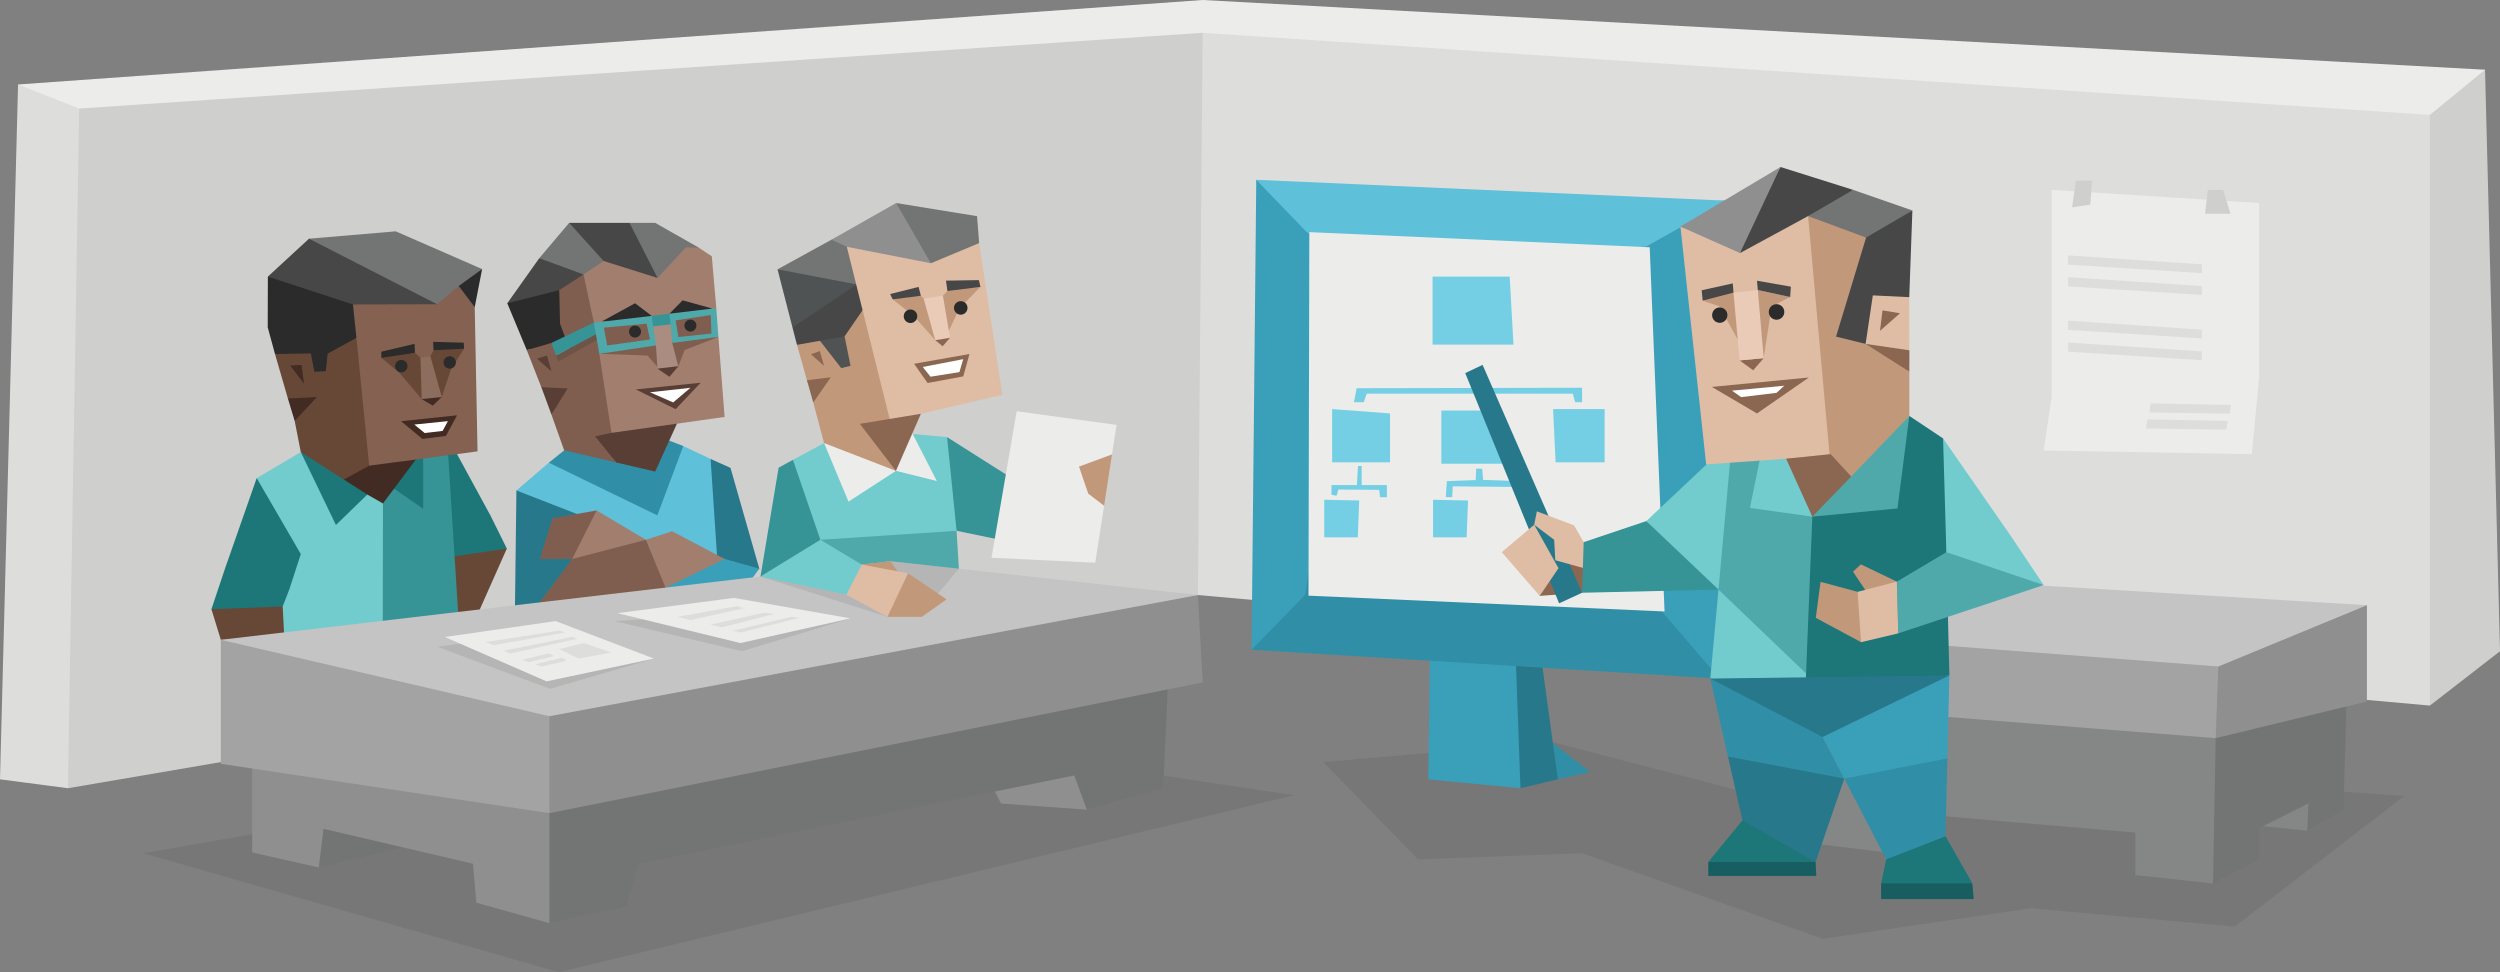 <svg xmlns="http://www.w3.org/2000/svg" viewBox="0 0 900 350"><rect x="0" y="0" width="900" height="350" fill="#808080" stroke="none"/><defs><style>.cls-1,.cls-14,.cls-15{fill:#2b2b2b;}.cls-1{opacity:0.1;}.cls-2{fill:#cfcfcd;}.cls-3{fill:#ececeb;}.cls-4{fill:#dddddc;}.cls-5{fill:#28788c;}.cls-6{fill:#5ec0d9;}.cls-7{fill:#3aa0ba;}.cls-8{fill:#805e4f;}.cls-9{fill:#a27e6e;}.cls-10{fill:#308fa6;}.cls-11{fill:#593e35;}.cls-12{fill:#737474;}.cls-13{fill:#474748;}.cls-15{opacity:0.2;}.cls-16{fill:#369496;}.cls-17{fill:#aa8d80;}.cls-18{fill:#4fa9aa;}.cls-19{fill:#fff;}.cls-20{fill:#674837;}.cls-21{fill:#1d7678;}.cls-22{fill:#72cbcc;}.cls-23{fill:#412b23;}.cls-24{fill:#846150;}.cls-25{fill:#8c6d5e;}.cls-26{fill:#c2987a;}.cls-27{fill:#4f5353;}.cls-28{fill:#dfbda5;}.cls-29{fill:#8b6651;}.cls-30{fill:#e9cbb7;}.cls-31{fill:#8f8f8f;}.cls-32{fill:#a3a3a3;}.cls-33{fill:#c4c4c4;}.cls-34{fill:#74cfe4;}.cls-35{fill:#858686;}.cls-36{fill:#185e60;}</style></defs><title>sentinels_Consul_ESFJ_workhabits</title><g id="Layer_8_copy" data-name="Layer 8 copy"><g id="SHADOW_copy" data-name="SHADOW copy"><polygon class="cls-1" points="476.36 274.32 559 267.19 633.73 286.58 649.88 270.96 865.49 286.58 804.53 333.57 731.1 326.97 656.14 337.97 569.55 307.17 510.48 309.38 476.36 274.32"/><polygon class="cls-1" points="51.59 307.17 201.13 350 465.83 286.27 307.41 262.54 51.59 307.17"/></g><g id="WALL_copy" data-name="WALL copy"><polygon class="cls-2" points="817.83 84.82 837.01 31.74 894.61 25.1 900 234.44 874.76 254.01 817.83 84.82"/><polygon class="cls-3" points="17.17 56.43 6.5 30.41 432.95 0 894.61 25.1 874.76 41.37 17.17 56.43"/><polygon class="cls-4" points="42.5 245.29 24.46 283.76 0 280.56 6.5 30.41 28.5 39.08 42.5 245.29"/><polygon class="cls-4" points="403.17 80.23 432.95 11.8 874.76 41.37 874.76 254.01 431.25 214.21 403.17 80.23"/><polygon class="cls-2" points="432.95 11.8 28.5 39.08 24.46 283.76 431.25 214.21 432.95 11.8"/></g><g id="Layer_7_copy" data-name="Layer 7 copy"><polygon class="cls-3" points="783.17 119.1 738.59 142.96 735.72 162.17 810.67 163.5 813.28 135.89 783.17 119.1"/><polygon class="cls-3" points="738.59 68.35 738.59 142.96 813.28 135.89 813.28 73.09 738.59 68.35"/><polygon class="cls-2" points="747.33 65 745.96 74.64 752.5 73.67 753.17 65 747.33 65"/><polygon class="cls-2" points="794.83 68.35 793.83 76.94 803 76.94 800.33 68.35 794.83 68.35"/><polygon class="cls-4" points="744.5 91.94 792.67 95.17 792.67 98.33 744.5 95.25 744.5 91.94"/><polygon class="cls-4" points="744.5 99.78 792.67 103 792.67 106.17 744.5 103.09 744.5 99.78"/><polygon class="cls-4" points="744.5 115.45 792.67 118.68 792.67 121.84 744.5 118.76 744.5 115.45"/><polygon class="cls-4" points="774.27 145.21 803.16 145.78 802.67 148.92 773.75 148.49 774.27 145.21"/><polygon class="cls-4" points="773.1 150.96 802 151.53 801.5 154.67 772.58 154.24 773.1 150.96"/><polygon class="cls-4" points="744.5 123.29 792.67 126.51 792.67 129.68 744.5 126.6 744.5 123.29"/></g><g id="_3_CHARACTERS_copy" data-name="3 CHARACTERS copy"><polygon class="cls-5" points="262.98 210.45 273.35 204.73 262.98 168.44 255.82 165.23 244.21 191.24 262.98 210.45"/><polygon class="cls-6" points="212.75 168.72 197.59 166.57 185.91 176.57 194.32 218.33 193.01 238.69 231.59 249.88 261.72 239.91 259.67 223.37 255.82 165.23 245.98 160.59 212.75 168.72"/><polygon class="cls-7" points="245.98 202.59 257.19 200.2 273.35 204.73 259.67 223.37 223.05 214.68 245.98 202.59"/><polygon class="cls-5" points="213 190.16 210.37 186.08 185.91 176.57 185.26 228.87 214.78 209.64 213 190.16"/><polygon class="cls-8" points="222.25 192.73 214.78 183.76 198.9 186.56 194.32 201.23 206 201.23 222.25 192.73"/><polygon class="cls-9" points="231.03 200.39 232.53 194.32 214.78 183.76 206 201.23 231.03 200.39"/><polygon class="cls-8" points="240.75 201.23 232.53 194.32 206 201.23 185.26 228.87 239.6 211.59 240.75 201.23"/><polygon class="cls-10" points="206.28 157.04 203.1 162.13 197.59 166.57 236.64 185.54 245.98 160.59 233.84 155.83 206.28 157.04"/><polygon class="cls-11" points="235.87 169.77 245.19 149.24 209.36 152.22 221.83 166.5 235.87 169.77"/><polygon class="cls-11" points="198.52 135.93 194.88 139.39 198.52 149.24 208.29 138.18 198.52 135.93"/><polygon class="cls-12" points="218.38 86.05 204.9 80.23 194.13 92.96 217.11 111.94 218.38 86.05"/><polygon class="cls-13" points="193.29 115.32 182.62 109.17 194.13 92.96 210.08 98.8 198.52 117.18 193.29 115.32"/><polygon class="cls-14" points="204.9 110.92 201.33 104.45 182.62 109.17 189.63 126.02 203.68 123.44 204.9 110.92"/><polygon class="cls-8" points="198.52 123.44 193.29 125 189.63 126.02 194.88 139.39 207.12 139.95 198.52 123.44"/><polygon class="cls-8" points="215.53 102.23 210.08 98.8 201.33 104.45 201.62 116.52 204.9 125.35 200.15 127.99 200.95 130.23 204.39 139.82 198.52 149.24 203.1 162.13 221.83 166.5 214.23 157.09 220.13 155.83 215.53 102.23"/><polygon class="cls-15" points="217.11 121.16 200.95 130.23 200.15 127.99 203.66 124.02 217.11 117.18 217.11 121.16"/><polygon class="cls-16" points="217.11 118.98 213.8 116.14 198.52 123.44 200.15 127.99 217.11 118.98"/><polygon class="cls-12" points="224.97 91.23 226.62 80.23 235.87 80.23 251.44 89.08 236.72 107.56 224.97 91.23"/><path class="cls-13" d="M221.78,102.23c0-.35-4.48-8.27-4.48-8.27L204.9,80.23h21.72l10.1,19.83Z"/><polygon class="cls-9" points="218.77 123.44 215.76 127.38 220.13 155.83 260.86 150.1 258.62 121.28 256.12 116.52 257.87 110.92 256.25 92.28 251.44 89.08 246.87 89.08 236.72 100.06 217.3 93.96 210.08 98.8 213.8 116.14 218.77 123.44"/><polygon class="cls-8" points="237.2 132.67 244.21 131.87 246.49 125.99 258.62 121.28 236.56 120.41 215.76 127.38 233.06 127.99 237.2 132.67"/><polygon class="cls-11" points="193.29 129.11 196.94 127.99 198.52 133.69 193.29 129.11"/><polygon class="cls-9" points="239.6 211.59 232.53 194.32 241.96 191.24 260.86 201.23 239.6 211.59"/><polygon class="cls-14" points="230.75 115.75 234.61 113.72 228.62 109.17 216.6 115.75 230.75 115.75"/><polygon class="cls-14" points="243.36 115.75 241 112.92 245.75 108.12 256.46 111.09 243.36 115.75"/><polygon class="cls-11" points="240.7 129.95 244.21 131.87 241 135.65 236.72 132.73 240.7 129.95"/><path class="cls-17" d="M232.78,120.55l3.35,3.8s0,0,0,0l.57,8.34,7.48-.86L242,123.44l.53-8.12-9.79,1.2Z"/><polygon class="cls-16" points="233.06 116.14 234.61 113.72 241 112.92 243.36 116.52 233.06 117.72 233.06 116.14"/><polygon class="cls-18" points="241 112.92 257.87 110.92 258.62 121.28 242.04 123.44 241 112.92"/><polygon class="cls-18" points="234.61 113.72 236.13 124.35 215.76 127.38 213.8 116.14 234.61 113.72"/><polygon class="cls-8" points="243.22 115.32 255.86 113.42 256.12 120.07 244.21 121.33 243.22 115.32"/><polygon class="cls-8" points="232.78 116.52 234 122.2 218.58 124.37 217.38 117.95 232.78 116.52"/><path class="cls-14" d="M230.77,119.36a2.16,2.16,0,1,1-2.15-2.15A2.16,2.16,0,0,1,230.77,119.36Z"/><path class="cls-14" d="M250.71,117.21a2.16,2.16,0,1,1-2.16-2.16A2.16,2.16,0,0,1,250.71,117.21Z"/><polygon class="cls-11" points="228.89 140.19 252.24 137.78 243.22 147.29 228.89 140.19"/><polyline class="cls-19" points="242.34 144.88 234 141.22 248.55 139.61"/><polygon class="cls-14" points="162 98.82 173.56 96.87 170.9 110.58 158.19 106.18 162 98.82"/><polygon class="cls-20" points="175.66 193.24 182.46 197.49 165.83 234.91 152.34 204.01 175.66 193.24"/><polygon class="cls-21" points="167.53 183.17 176.61 185.68 182.46 197.49 160.18 200.75 160.18 184.34 167.53 183.17"/><polygon class="cls-21" points="156.67 177.47 159.03 162.36 163.38 161.37 176.61 185.68 158.39 192.1 156.67 177.47"/><polygon class="cls-16" points="131.39 226.4 137.77 247.52 165.83 234.91 161.25 162.36 131.39 166.02 131.39 226.4"/><polygon class="cls-22" points="99.92 232.5 111.41 236.04 137.77 247.52 137.86 181.24 119.77 163.47 108.29 162.76 92.41 172.12 99.92 232.5"/><polygon class="cls-20" points="86.03 212.09 76.11 219.32 79.5 230.33 102.65 235.72 101.77 218.32 86.03 212.09"/><polygon class="cls-21" points="96.66 198.34 81.07 204.5 76.11 219.32 101.77 218.32 104.18 212.09 96.66 198.34"/><polygon class="cls-21" points="136.78 172.4 152.34 183.17 152.34 164.25 140.99 165.03 136.78 172.4"/><polygon class="cls-21" points="132.24 178.04 120.93 188.99 108.29 162.76 134.42 171.42 132.24 178.04"/><polygon class="cls-20" points="110.96 133.96 106.08 151.52 108.29 162.76 123.74 172.62 140.3 168.55 130.61 118.26 107.72 120.19 110.96 133.96"/><polygon class="cls-23" points="106.78 139.73 103.64 143.46 106.08 151.52 114.11 142.93 106.78 139.73"/><polygon class="cls-20" points="103.59 122.86 99 127.45 103.64 143.46 114.11 142.93 112.18 124.27 103.59 122.86"/><polygon class="cls-14" points="101.72 111.03 96.38 117.83 99 127.45 111.9 127.23 113.17 133.84 117.29 133.64 117.96 127.29 128.32 121.62 130.3 112.15 101.72 111.03"/><polygon class="cls-14" points="115.9 96.84 96.43 99.58 96.38 117.83 116.02 119.78 148.42 107.55 115.9 96.84"/><polygon class="cls-13" points="131.57 90.42 111.24 85.93 96.43 99.58 127.05 109.6 161.08 116.06 155.11 95.67 131.57 90.42"/><polygon class="cls-12" points="162.75 113.74 165.14 102.95 173.56 96.87 142.45 83.28 111.24 85.93 157.34 109.53 162.75 113.74"/><polygon class="cls-23" points="138.43 158.27 132.9 167.64 123.74 172.62 132.24 178.04 137.86 181.24 151.36 163.2 138.43 158.27"/><polygon class="cls-24" points="170.9 110.58 171.91 162.49 132.9 167.64 128.32 121.62 127.05 109.6 157.34 109.53 165.14 102.95 170.9 110.58"/><polygon class="cls-20" points="155.22 139.35 151.81 143.66 143.67 134.09 137.29 128.83 143.71 126.28 149.4 127 151.36 128.76 153.13 131.38 154.94 128.21 156.07 126.08 159.16 124.41 167.07 125.53 162.43 132.74 159.03 142.93 155.22 139.35"/><polygon class="cls-23" points="154.82 140.88 151.81 143.66 155.78 146.03 159.03 142.93 154.82 140.88"/><polygon class="cls-25" points="154.94 128.21 159.03 142.93 151.81 143.66 151.36 128.76 154.94 128.21"/><path class="cls-14" d="M146.68,131.52a2.23,2.23,0,1,1-2.51-1.92A2.23,2.23,0,0,1,146.68,131.52Z"/><path class="cls-14" d="M164.1,130.19a2.23,2.23,0,1,1-2.51-1.92A2.23,2.23,0,0,1,164.1,130.19Z"/><polygon class="cls-23" points="144.37 151.63 164.55 149.51 160.53 156.92 152.09 158.03 144.37 151.63"/><polygon class="cls-19" points="149.15 152.84 161.25 151.61 159.34 155.13 152.89 155.89 149.15 152.84"/><polygon class="cls-14" points="156.07 126.08 167.07 125.53 166.96 123.36 155.92 123.06 156.07 126.08"/><polygon class="cls-14" points="137.27 126.61 149.24 123.78 149.4 127 137.29 128.83 137.27 126.61"/><polygon class="cls-23" points="104.46 131.59 108.56 131.38 109.47 138.15 104.46 131.59"/><polygon class="cls-21" points="92.41 172.12 81.07 204.5 104.18 212.09 108.29 199.47 92.41 172.12"/><polygon class="cls-16" points="336.71 171.79 340.95 157.37 377.05 180.25 368.11 195.99 344.37 191.09 336.71 171.79"/><polygon class="cls-18" points="332.77 169.51 344.37 191.09 346.32 223.37 323.54 229.34 291.01 223.37 291.01 197.09 332.77 169.51"/><polygon class="cls-22" points="326.82 159.42 324.09 155.83 340.95 157.37 344.37 191.09 295.33 194.32 291.01 197.09 285.45 165.55 296.67 159.51 326.82 159.42"/><polygon class="cls-3" points="366.01 148.05 356.94 200.79 394.29 202.59 397.47 182.06 396.12 172.17 400.32 163.58 401.97 152.97 366.01 148.05"/><polygon class="cls-26" points="388.44 167.98 400.32 163.58 397.47 182.06 391.77 177.72 388.44 167.98"/><polygon class="cls-16" points="285.45 165.55 280.3 168.36 271.93 218.6 306.39 218.6 295.33 194.32 285.45 165.55"/><polygon class="cls-3" points="322.54 169.51 305.46 180.59 296.67 159.51 328.36 155.83 337.26 173.17 322.54 169.51"/><polygon class="cls-26" points="326.43 135.23 332.18 146.47 323.61 151.65 322.54 169.51 296.67 159.51 292.77 144.88 293.21 137.78 290.74 137.71 286.91 124.14 296.67 108.38 315.9 107.6 326.43 135.23"/><polygon class="cls-27" points="300.9 117.71 304.05 121.09 306.2 131.71 302.84 132.52 291.43 117.86 300.9 117.71"/><polygon class="cls-27" points="295.98 118.09 285.29 117.89 279.91 96.96 314.76 95.81 315.9 106.29 295.98 118.09"/><polygon class="cls-13" points="285.29 117.89 308.42 102.41 312.9 108.24 304.05 121.09 286.91 124.14 285.29 117.89"/><polygon class="cls-12" points="314.91 83.93 299.33 86.29 279.91 96.96 312.04 103.1 314.91 83.93"/><polygon class="cls-28" points="312.76 84.82 304.86 88.86 320.45 151.53 360.87 142.14 352.49 87.51 312.76 84.82"/><polygon class="cls-26" points="336.12 111.27 332.5 107.47 331.52 106.47 325.99 105.53 321.36 107.77 329.02 113.84 336.69 122.46 339.12 118.48 341.07 120.17 345.45 110.94 352.97 103.28 341.59 104.2 339.45 106.47 336.12 111.27"/><polygon class="cls-29" points="338.12 115.7 342.02 121.6 339.35 124.65 336.69 122.46 338.12 115.7"/><path class="cls-14" d="M330.21,113.84a2.43,2.43,0,1,1-2.42-2.42A2.42,2.42,0,0,1,330.21,113.84Z"/><path class="cls-14" d="M348.3,110.85a2.43,2.43,0,1,1-2.42-2.43A2.42,2.42,0,0,1,348.3,110.85Z"/><polygon class="cls-30" points="339.45 106.47 332.5 107.47 336.69 122.46 342.02 121.6 339.45 106.47"/><polygon class="cls-29" points="329.07 130.96 349.01 127.44 346.78 135.5 333.93 137.88 329.07 130.96"/><polygon class="cls-19" points="332.18 132.11 346.76 129.3 345.38 133.96 334.99 135.61 332.18 132.11"/><polygon class="cls-13" points="330.69 103.28 320.45 105.85 321.36 107.77 331.52 106.47 330.69 103.28"/><polygon class="cls-29" points="291.91 127.52 295.14 126.38 296.67 131.71 291.91 127.52"/><polygon class="cls-29" points="290.5 136.87 299.1 135.82 292.77 144.88 290.5 136.87"/><polygon class="cls-29" points="322.54 169.51 331.52 148.96 309.54 152.58 322.54 169.51"/><polygon class="cls-12" points="325.32 87.51 335.11 94.77 352.49 87.51 351.73 77.82 322.59 73.09 325.32 87.51"/><polygon class="cls-31" points="304.86 88.86 335.11 94.77 322.59 73.09 299.33 86.29 304.86 88.86"/><polygon class="cls-13" points="340.55 101.03 341.07 104.76 352.97 103.28 352.39 100.84 340.55 101.03"/><polygon class="cls-12" points="92.64 294.74 114.75 312.28 145.11 305.07 142.46 292.74 109.45 288.63 92.64 294.74"/><polygon class="cls-31" points="403.17 268.46 391.25 291.47 360.38 289.28 350.94 270.73 403.17 268.46"/><polygon class="cls-12" points="161.56 271.53 197.78 332.34 225.59 326.23 229.81 310.96 386.73 279.16 391.25 291.47 418.76 283.69 421.05 232.85 161.56 271.53"/><polyline class="cls-31" points="90.8 249.49 90.8 306.89 114.75 312.28 116.46 298.38 170.27 310.94 171.49 324.98 197.78 332.34 197.78 292.74 90.8 247.49"/><polygon class="cls-31" points="243.62 224.59 170.27 260.94 197.78 292.74 432.95 245.65 431.25 214.21 243.62 224.59"/><polygon class="cls-32" points="197.78 230.33 79.5 230.33 79.5 274.98 197.78 292.74 197.78 257.84 197.78 230.33"/><polygon class="cls-33" points="79.5 230.33 320.58 202.03 431.25 214.21 197.78 257.84 79.5 230.33"/><polygon class="cls-1" points="193.25 234.91 235.43 237.09 197.95 247.98 157.49 232.85 192.79 227.69 193.25 234.91"/><polygon class="cls-3" points="160.13 229.32 196.76 245.29 235.43 237.09 200.02 223.59 160.13 229.32"/><polygon class="cls-1" points="245.98 222.08 221.22 223.59 267.06 234.44 306.15 222.61 245.98 222.08"/><polygon class="cls-3" points="306.15 222.61 266.55 231.5 222.25 220.73 264.2 215.24 306.15 222.61"/><polygon class="cls-1" points="345.19 204.74 337.26 214.21 319.48 222.08 273.77 207.53 320.58 202.03 345.19 204.74"/><polygon class="cls-26" points="322.88 209.41 326.89 206.38 340.76 215.78 331.82 222.08 319.48 222.08 322.88 209.41"/><polygon class="cls-26" points="314.46 209.76 310.21 203.25 320.58 202.03 324.07 207.06 314.46 209.76"/><polygon class="cls-28" points="326.89 206.38 310.21 203.25 298.82 208.25 304.71 214.07 319.48 222.08 326.89 206.38"/><polygon class="cls-22" points="310.21 203.25 295.33 194.32 273.77 207.53 304.71 214.07 310.21 203.25"/><polygon class="cls-4" points="220 234.91 208.29 237.09 201.33 233.67 210.17 231.5 220 234.91"/><polygon class="cls-4" points="183.83 235.25 207.92 229.94 206 229.25 181.33 234.29 183.83 235.25"/><polygon class="cls-4" points="177.83 232.25 203.42 227.69 201.33 227 174.83 231.17 177.83 232.25"/><polygon class="cls-4" points="188.04 237.5 197.75 235.17 199.39 236.23 190.22 238.38 188.04 237.5"/><polygon class="cls-4" points="192.71 239.11 202.42 236.77 204.05 237.83 194.89 239.98 192.71 239.11"/><polygon class="cls-4" points="287.75 222.42 266.83 227.69 263.68 227.08 284.83 222.08 287.75 222.42"/><polygon class="cls-4" points="278.83 221 259.92 225.83 255.75 224.89 275 220.58 278.83 221"/><polygon class="cls-4" points="267.75 219 248.58 223.21 243.83 222.08 265.33 218.17 267.75 219"/></g><g id="CHART_copy" data-name="CHART copy"><polygon class="cls-10" points="550.84 261.18 572.5 277.97 560.83 280.56 550.84 261.18"/><polygon class="cls-5" points="526.41 264.56 547.36 283.76 560.83 280.56 553.86 229.67 523.94 234.03 526.41 264.56"/><polygon class="cls-7" points="514.86 229.67 514.19 280.56 547.36 283.76 545.4 229.67 514.86 229.67"/><polygon class="cls-10" points="478.49 177.4 455.73 206.81 450.56 233.91 619.11 244.32 597.44 172.17 478.49 177.4"/><polygon class="cls-7" points="542.55 104.84 565.69 75.02 620.67 72.21 619.11 244.32 595.68 217.14 542.55 104.84"/><polygon class="cls-6" points="458.2 99.57 452.26 64.73 621.86 72.27 592.67 88.74 458.2 99.57"/><polygon class="cls-7" points="488.39 96.4 470.14 83.29 452.26 64.73 450.56 233.91 469.84 214.15 488.39 96.4"/><polygon class="cls-3" points="471.36 83.57 471.06 214.44 599.24 220.13 593.89 89.02 471.36 83.57"/><polygon class="cls-34" points="479.56 147.27 479.56 166.44 500.42 166.44 500.42 148.84 479.56 147.27"/><polygon class="cls-34" points="518.89 147.79 518.89 166.95 541.68 166.95 540.62 147.79 518.89 147.79"/><polygon class="cls-34" points="515.72 99.57 515.72 124.06 544.85 124.06 543.49 99.57 515.72 99.57"/><polygon class="cls-34" points="515.9 179.91 515.9 193.44 527.99 193.44 528.49 180.18 515.9 179.91"/><polygon class="cls-34" points="476.72 179.91 476.72 193.44 488.81 193.44 489.31 180.18 476.72 179.91"/><polygon class="cls-34" points="559.11 147.27 560.02 166.44 577.67 166.44 577.67 147.27 559.11 147.27"/><polygon class="cls-34" points="488.39 139.75 569.55 139.59 569.55 144.79 567.05 144.79 566.22 141.73 492.02 141.73 490.95 144.79 487.43 144.79 488.39 139.75"/><polygon class="cls-34" points="479.35 178.13 479.35 174.63 499.28 174.63 499.28 178.98 496.81 178.98 496.52 176.35 481.8 176.23 481.17 178.47 479.35 178.13"/><polygon class="cls-34" points="488.88 167.75 488.42 175.72 490.2 175.72 490.2 167.75 488.88 167.75"/><path class="cls-34" d="M531.44,168.67c0,.34-.19,4.14-.19,4.14l-10.37.39-.4,5.78h2.29l.23-3.89,24.67.23-1.52-2.13-12.22-.42-.33-4Z"/></g><g id="TABLE_copy" data-name="TABLE copy"><polygon class="cls-35" points="837.01 274.11 830.65 299.05 813.28 297.29 823.6 277.41 837.01 274.11"/><polygon class="cls-12" points="667.41 288.14 679.17 306.88 696.3 299.28 696.3 283.76 667.41 288.14"/><polygon class="cls-12" points="845.09 240.75 843.64 291.37 830.65 299.05 831.03 289.21 813.28 298.11 813.28 309.39 796.68 318.06 763.97 245.64 845.09 240.75"/><polygon class="cls-35" points="654 243.07 654 303.82 679.17 306.88 679.17 292.06 768.72 299.74 768.72 315.03 796.68 318.06 797.65 265.74 654 243.07"/><polygon class="cls-31" points="743.54 247.49 797.65 265.74 852.09 252.53 852.09 217.88 738.59 220.58 743.54 247.49"/><polygon class="cls-32" points="713.83 220.58 646.16 228.31 646.16 253.75 797.65 265.74 798.63 238.62 713.83 220.58"/><polygon class="cls-33" points="646.16 228.31 798.63 239.93 852.09 217.88 717.96 209.77 646.16 228.31"/></g><g id="BASIC_CHARACTER_copy" data-name="BASIC CHARACTER copy"><g id="_2178676363280" data-name=" 2178676363280"><polygon class="cls-29" points="564 193.44 559.5 194.32 550.11 193.44 554.3 214.52 569.55 213.39 574.18 199.59 564 193.44"/><polygon class="cls-5" points="527.48 134.32 561.28 217.2 569.55 213.39 533.73 131.35 527.48 134.32"/><polygon class="cls-28" points="580.13 203.97 570.13 195.17 566.66 189.12 553.27 184.09 552.31 188.91 559.5 194.32 559.91 201.69 576.31 206.24 580.13 203.97"/><polygon class="cls-36" points="677.2 317.99 677.2 323.66 710.55 323.66 710.04 317.99 689.35 314.31 677.2 317.99"/><polygon class="cls-36" points="614.98 310.33 614.98 315.34 653.86 315.34 653.63 310.33 634.71 307.17 614.98 310.33"/><path class="cls-22" d="M665.49,218.14l-46.83-5.89-2.95,32,39,7Z"/><polygon class="cls-5" points="663.94 280.29 647.08 267.19 622.05 272.34 627.27 295.31 635.74 304.89 653.63 310.33 663.94 280.29"/><polygon class="cls-18" points="667.26 148.26 623.52 158.57 608.2 194.65 618.66 212.25 650.17 242.44 656.14 207.14 652.75 178.23 667.26 148.26"/><polygon class="cls-21" points="687.36 149.74 676.24 170.87 652.75 178.23 649.88 250.03 701.78 243.16 700.69 198.78 707.61 186.26 699.51 157.84 687.36 149.74"/><polygon class="cls-26" points="667.08 205.81 672.12 213.33 676.24 213.65 682.87 209.38 669.9 203.17 667.08 205.81"/><polygon class="cls-7" points="656.14 265.34 658.42 250.32 701.78 243.16 701.06 273 681.62 282.65 663.94 280.29 656.14 265.34"/><polygon class="cls-22" points="640.09 152.02 629.41 150.77 624.11 152.9 635.08 157.84 629.97 182.85 652.44 186 640.09 152.02"/><polygon class="cls-18" points="652.44 186 683.09 183.03 687.36 149.74 660.9 171.53 652.44 186"/><polygon class="cls-5" points="615.71 244.28 630.13 263.97 656.14 265.34 701.78 243.16 615.71 244.28"/><polygon class="cls-22" points="699.51 157.84 700.69 198.78 716.15 208.13 735.72 210.62 723.29 192.08 699.51 157.84"/><polygon class="cls-18" points="700.69 198.78 735.72 210.62 683.38 228.01 682.87 209.38 700.69 198.78"/><polygon class="cls-28" points="683.38 228.01 682.87 209.38 668.73 213.06 663.48 222.57 669.98 231.18 683.38 228.01"/><polygon class="cls-26" points="668.73 213.06 669.98 231.18 653.68 222.43 655.4 209.46 668.73 213.06"/><polygon class="cls-22" points="623.52 158.57 618.66 212.25 608.13 207.03 592.67 187.59 623.52 158.57"/><polygon class="cls-16" points="618.66 212.25 592.67 187.59 570.13 195.17 569.55 213.39 618.66 212.25"/><polygon class="cls-21" points="627.27 295.31 653.63 310.33 633.39 310.33 614.98 310.33 627.27 295.31"/><polygon class="cls-21" points="700.39 301.06 689.42 301.13 679.04 309.38 677.2 317.99 710.04 317.99 700.39 301.06"/><polygon class="cls-10" points="622.05 272.34 663.94 280.29 656.14 265.34 615.71 244.28 622.05 272.34"/><polygon class="cls-10" points="663.94 280.29 701.06 273 700.39 301.06 679.04 309.38 663.94 280.29"/><polygon class="cls-28" points="650.91 77.79 626.71 88.72 604.96 81.57 614.22 167.19 642.99 165.14 652.65 185.5 663.13 157.26 680.09 138.86 684.34 133.42 687.36 130.84 687.33 106.18 673.63 104.41 667.77 125.38 660.66 121.99 674.75 85.05 650.91 77.79"/><polygon class="cls-26" points="650.91 77.79 658.63 163.61 642.99 165.14 648.64 174.31 652.65 185.5 657.88 175.39 666.44 171.54 687.36 149.74 687.36 133.8 679.49 126.75 671.62 123.8 666.34 120.86 675.25 82.39 650.91 77.79"/><polygon class="cls-29" points="676.8 119.1 677.7 111.74 684 112.78 676.8 119.1"/><polygon class="cls-29" points="687.36 126.11 671.62 123.8 687.36 133.8 687.36 126.11"/><polygon class="cls-29" points="626.25 129.75 631.15 133.3 634.93 128.93 626.25 129.75"/><polygon class="cls-26" points="644.46 106.92 637.8 110.3 634.93 128.93 631.81 114.73 632.81 104.41 644.46 106.92"/><polygon class="cls-26" points="624.06 105.36 628.02 113.93 625.57 122.21 618.96 110.28 612.96 108.24 624.06 105.36"/><polygon class="cls-29" points="659.04 163.5 666.44 171.54 652.44 186 642.99 165.14 659.04 163.5"/><polygon class="cls-13" points="623.8 102.02 612.6 104.49 612.96 108.24 624.06 105.36 623.8 102.02"/><polygon class="cls-13" points="632.51 101.06 644.72 103.2 644.46 106.92 632.81 104.41 632.51 101.06"/><polygon class="cls-29" points="651.2 135.89 616.26 139.29 632.51 148.84 651.2 135.89"/><polygon class="cls-19" points="642.35 138.86 623.52 140.63 626.8 142.96 639.53 141.43 642.35 138.86"/><polygon class="cls-13" points="640.97 60.12 667.11 68.35 659.04 76.12 650.91 77.79 626.39 91.11 631.28 75.52 640.97 60.12"/><polygon class="cls-12" points="667.11 68.35 688.46 75.77 678.77 83.39 671.79 85.53 650.91 77.79 667.11 68.35"/><polygon class="cls-13" points="688.46 75.77 687.33 106.98 674.22 106.34 671.62 123.8 660.97 121.19 671.79 85.53 688.46 75.77"/><polygon class="cls-31" points="626.39 91.11 640.97 60.12 604.96 81.57 626.39 91.11"/><path class="cls-14" d="M619.68,110.77a2.68,2.68,0,0,1,2.11,3.25,2.74,2.74,0,1,1-5.36-1.14A2.69,2.69,0,0,1,619.68,110.77Z"/><path class="cls-14" d="M640.09,109.57a2.79,2.79,0,1,1-3.26,2.16A2.77,2.77,0,0,1,640.09,109.57Z"/><polygon class="cls-30" points="632.81 104.41 624.06 105.36 626.25 129.75 634.93 128.93 632.81 104.41"/><polygon class="cls-28" points="552.31 188.91 540.62 198.78 554.3 214.52 561.05 204.54 552.31 188.91"/></g></g></g></svg>